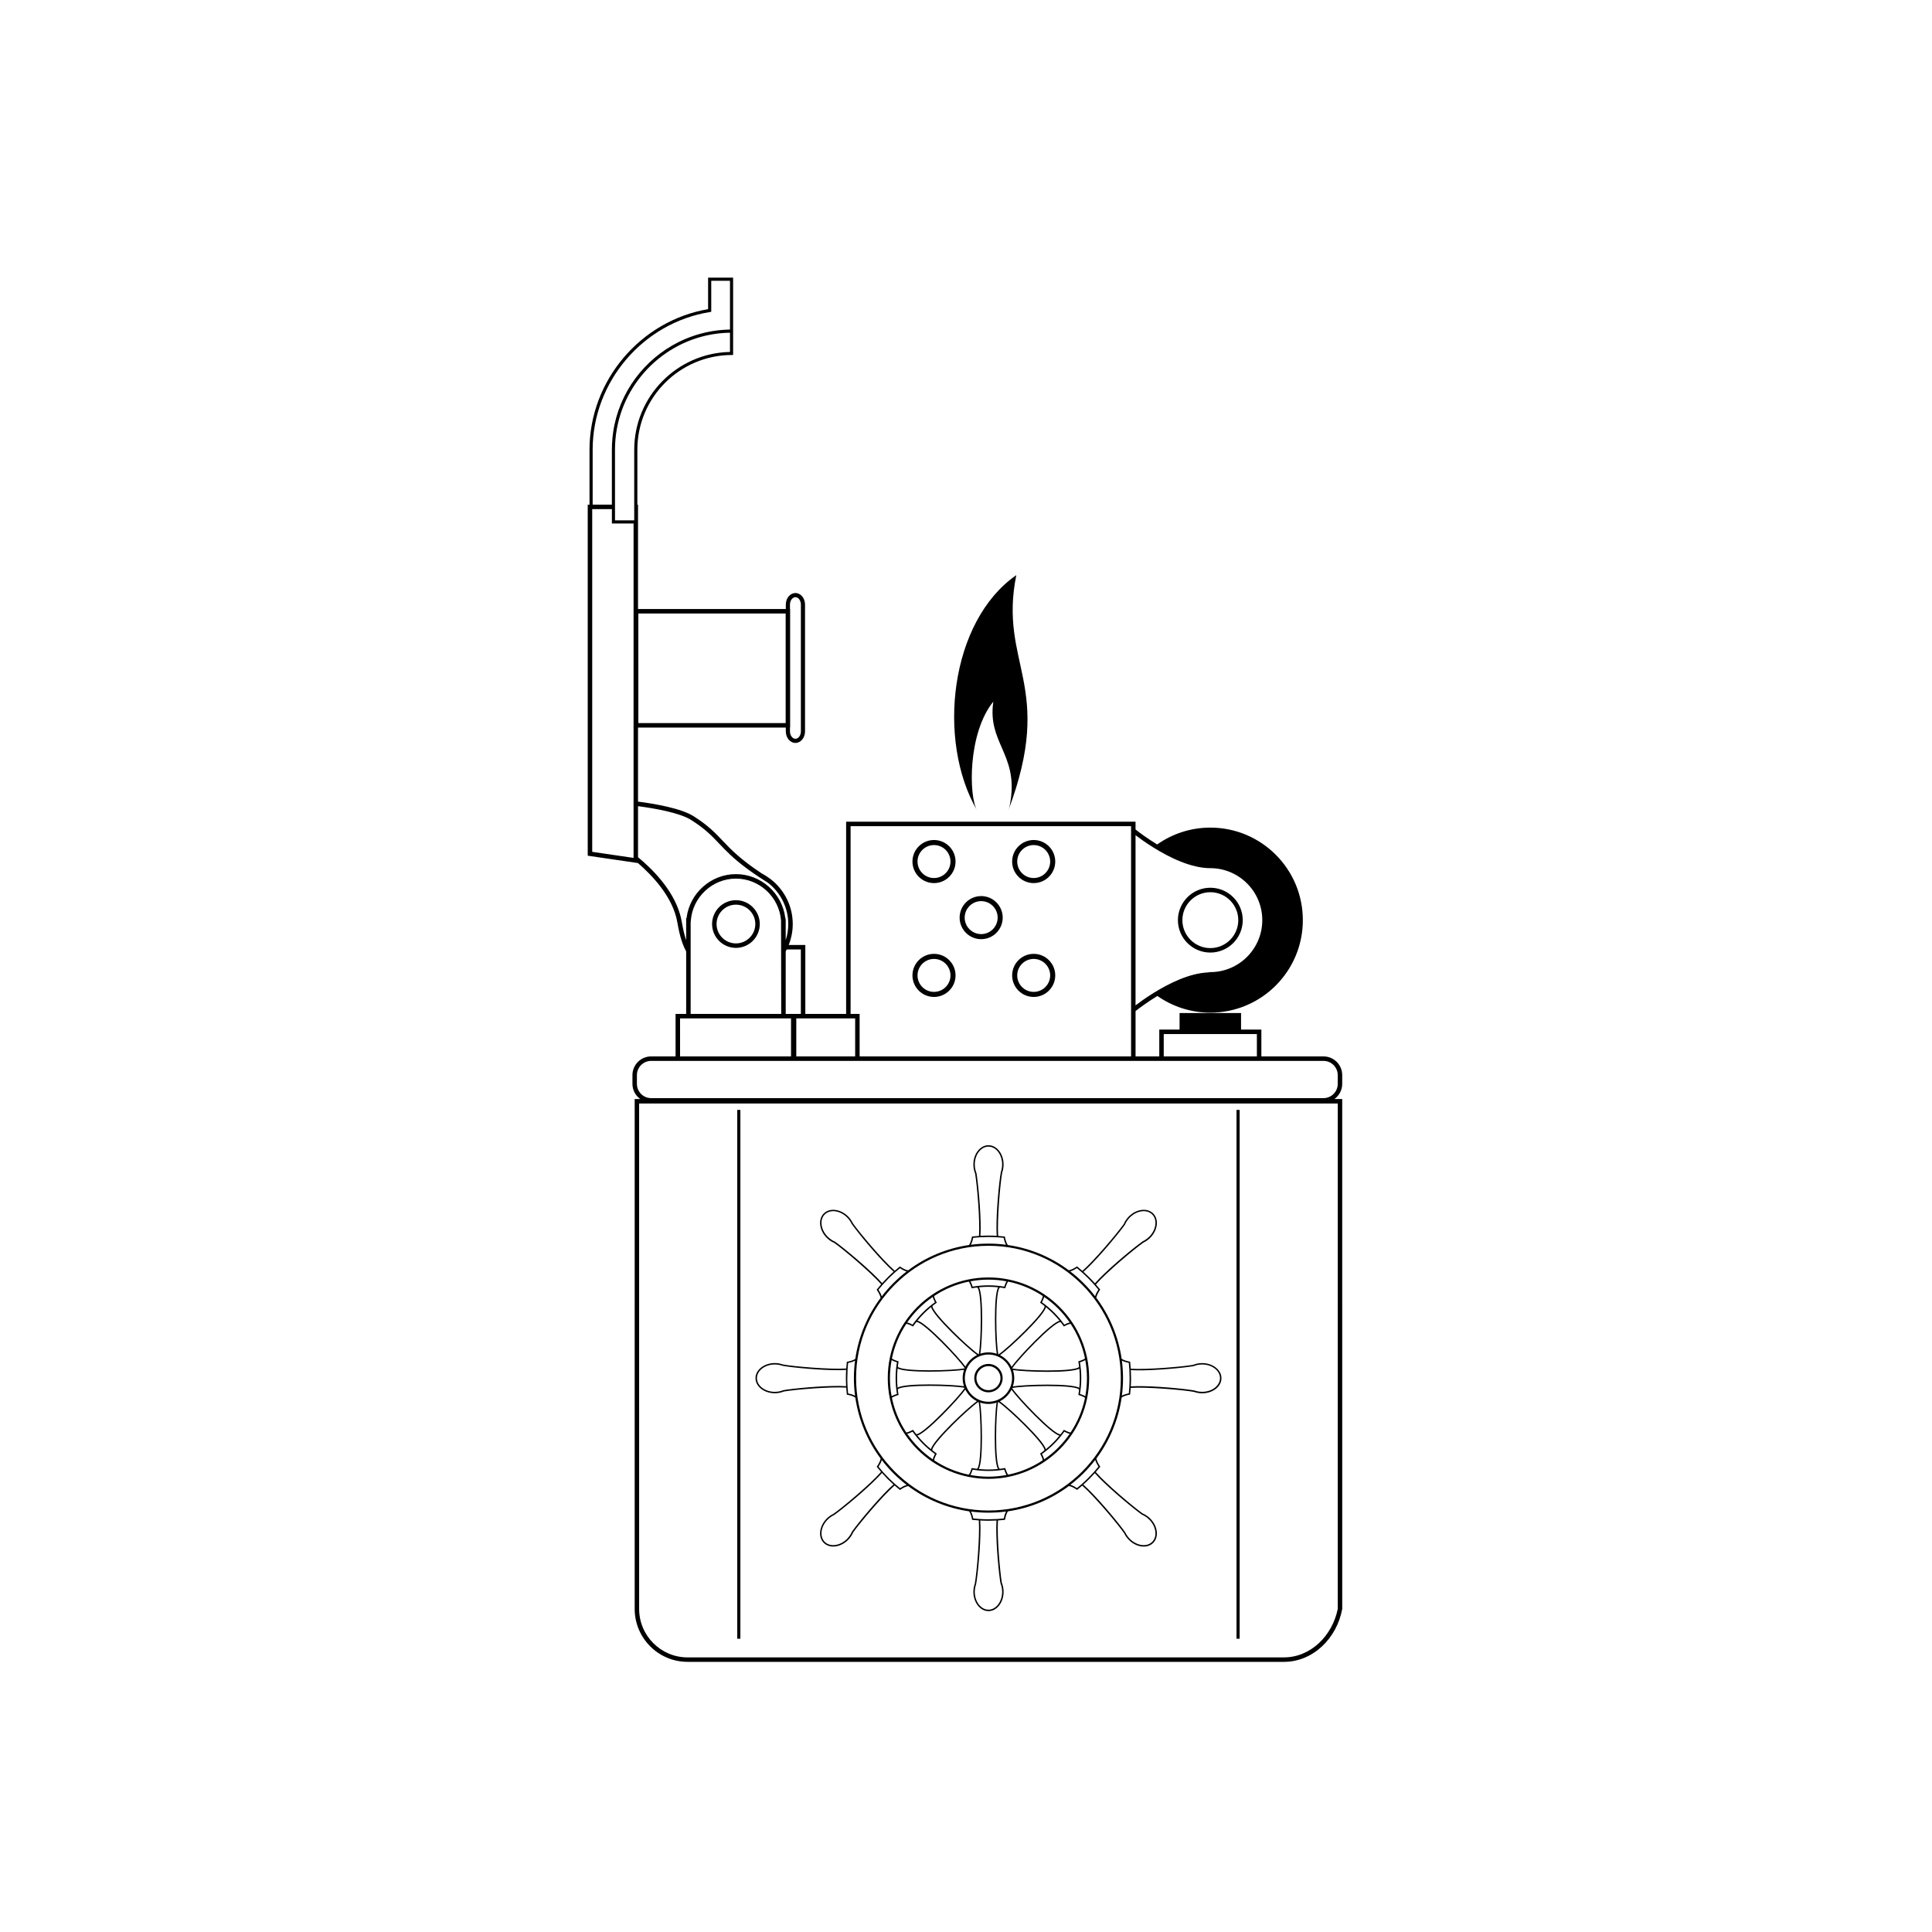 <?xml version="1.0" encoding="UTF-8"?>
<!-- Uploaded to: SVG Repo, www.svgrepo.com, Generator: SVG Repo Mixer Tools -->
<svg fill="#000000" width="800px" height="800px" version="1.1" viewBox="144 144 512 512" xmlns="http://www.w3.org/2000/svg">
 <g>
  <path d="m407.24 329.94c-1.602 10.863 6.441 13.836 4.59 26.137-0.137 0.918-0.289 1.828-0.613 2.691 12.527-33.27-2.66-38.648 2.113-62.352-17.582 12.199-21.16 43.777-10.402 62.352-2.215-3.832-2.465-20.496 4.312-28.828z"/>
  <path d="m391.52 378.03c3.148 0 5.711-2.562 5.711-5.711 0-3.148-2.562-5.707-5.711-5.707s-5.711 2.559-5.711 5.707c0.004 3.148 2.562 5.711 5.711 5.711zm0-10.078c2.406 0 4.367 1.957 4.367 4.367 0 2.406-1.957 4.367-4.367 4.367-2.406 0-4.367-1.957-4.367-4.367 0.004-2.406 1.961-4.367 4.367-4.367z"/>
  <path d="m417.94 378.03c3.148 0 5.711-2.562 5.711-5.711 0-3.148-2.562-5.707-5.711-5.707-3.148 0-5.711 2.559-5.711 5.707 0 3.148 2.562 5.711 5.711 5.711zm0-10.078c2.406 0 4.367 1.957 4.367 4.367 0 2.406-1.957 4.367-4.367 4.367s-4.367-1.957-4.367-4.367c0-2.406 1.961-4.367 4.367-4.367z"/>
  <path d="m391.52 408.2c3.148 0 5.711-2.562 5.711-5.711 0-3.148-2.562-5.707-5.711-5.707s-5.711 2.559-5.711 5.707c0.004 3.148 2.562 5.711 5.711 5.711zm0-10.074c2.406 0 4.367 1.957 4.367 4.367 0 2.406-1.957 4.367-4.367 4.367-2.406 0-4.367-1.957-4.367-4.367 0.004-2.41 1.961-4.367 4.367-4.367z"/>
  <path d="m404.02 392.89c3.148 0 5.707-2.559 5.707-5.707s-2.559-5.711-5.707-5.711c-3.148 0-5.711 2.562-5.711 5.711 0 3.144 2.562 5.707 5.711 5.707zm0-10.078c2.406 0 4.367 1.957 4.367 4.367 0 2.406-1.961 4.367-4.367 4.367s-4.367-1.957-4.367-4.367c0-2.406 1.957-4.367 4.367-4.367z"/>
  <path d="m417.94 408.2c3.148 0 5.711-2.562 5.711-5.711 0-3.148-2.562-5.707-5.711-5.707-3.148 0-5.711 2.559-5.711 5.707 0 3.148 2.562 5.711 5.711 5.711zm0-10.074c2.406 0 4.367 1.957 4.367 4.367 0 2.406-1.957 4.367-4.367 4.367s-4.367-1.957-4.367-4.367c0-2.41 1.961-4.367 4.367-4.367z"/>
  <path d="m464.75 396.44c4.738 0 8.59-3.856 8.59-8.59 0-4.738-3.852-8.59-8.59-8.59-4.738 0-8.59 3.852-8.59 8.59 0 4.734 3.856 8.59 8.59 8.59zm0-15.996c4.082 0 7.406 3.324 7.406 7.406 0 4.082-3.324 7.406-7.406 7.406-4.082 0-7.406-3.324-7.406-7.406 0.004-4.086 3.324-7.406 7.406-7.406z"/>
  <path d="m339.03 382.56c-3.484 0-6.32 2.836-6.32 6.32 0 3.484 2.836 6.32 6.32 6.32s6.32-2.836 6.32-6.32c0-3.488-2.836-6.32-6.32-6.32zm0 11.453c-2.832 0-5.133-2.305-5.133-5.133 0-2.832 2.305-5.137 5.133-5.137 2.832 0 5.137 2.305 5.137 5.137-0.004 2.828-2.305 5.133-5.137 5.133z"/>
  <path d="m499.7 431.24v-2.324c0-2.734-2.223-4.957-4.957-4.957h-16.469v-7.109h-5.383v-4.387h-16.293v4.387h-5.379v7.109h-6.285v-12.02c0.949-0.742 3.086-2.348 5.785-4 3.977 2.781 8.809 4.426 14.027 4.426 13.539 0 24.52-10.977 24.52-24.52s-10.98-24.52-24.52-24.52c-5.246 0-10.094 1.66-14.082 4.469-2.68-1.641-4.793-3.227-5.734-3.965v-2.078h-76.699v50.949h-10.812v-18.266h-4.406c0.684-1.719 1.074-3.59 1.074-5.551 0-4.789-2.254-9.051-5.746-11.812l0.008-0.012c-0.055-0.035-0.105-0.066-0.16-0.102-0.703-0.539-1.449-1.023-2.238-1.434-5.793-3.824-8.27-6.43-10.477-8.758-1.969-2.074-3.828-4.035-7.652-6.457-3.348-2.121-10.438-3.32-14.738-3.875v-19.625h39.164v1.027c0 1.684 1.145 3.051 2.547 3.051 1.406 0 2.547-1.367 2.547-3.051v-33.625c0-1.684-1.141-3.051-2.547-3.051s-2.547 1.367-2.547 3.051v1.188h-39.164v-27.656h-0.176v-14.578c0-13.836 11.254-25.09 25.086-25.09h0.289v-20.5h-6.629v8.355c-17.941 3.047-31.426 18.988-31.426 37.234v14.578h-0.473v93.027l13.309 1.949c3.676 3.164 9.285 8.969 10.438 15.711 0.332 1.949 0.699 3.523 1.137 4.859 0.031 0.102 0.07 0.203 0.102 0.301 0.082 0.25 0.176 0.496 0.27 0.742 0.102 0.262 0.211 0.52 0.32 0.762 0.035 0.078 0.07 0.164 0.105 0.242l0.008-0.004c0.129 0.27 0.254 0.543 0.398 0.805v16.566h-2.809v11.258h-6.473c-2.734 0-4.957 2.223-4.957 4.957v2.324c0 1.652 0.82 3.113 2.07 4.012h-1.477v135.13c0 7.734 6.293 14.027 14.027 14.027h158.04c7.734 0 14.027-6.293 15.441-14.027l-0.004-135.13h-2.066c1.246-0.902 2.066-2.359 2.066-4.012zm-54.77-28.996v-36.91c1.059 0.809 2.703 1.996 4.695 3.238 4.211 2.629 9.977 5.5 15.121 5.5 7.594 0 13.773 6.18 13.773 13.773s-6.18 13.773-13.773 13.773l-0.594 0.074v0.012c-4.969 0.207-10.43 2.938-14.473 5.457-2.012 1.254-3.68 2.457-4.75 3.269zm-91.582-65.434h0.043v-31.414h-0.043v-1.188c0-1.059 0.664-1.949 1.449-1.949s1.445 0.891 1.445 1.949v33.625c0 1.059-0.664 1.949-1.445 1.949-0.785 0-1.449-0.891-1.449-1.949zm-40.18-30.227h39.039v29.043h-39.039zm-12.109-43.418c0-17.957 13.359-33.637 31.078-36.473l0.348-0.059v-8.227h4.969v12.922c-0.184 0.004-0.367 0.02-0.547 0.023-0.27 0.008-0.543 0.02-0.809 0.035s-0.527 0.035-0.789 0.059c-0.277 0.023-0.551 0.047-0.824 0.074-0.246 0.027-0.492 0.062-0.734 0.094-0.289 0.039-0.574 0.078-0.863 0.125-0.223 0.035-0.441 0.078-0.66 0.117-0.305 0.059-0.613 0.113-0.914 0.176-0.191 0.043-0.383 0.086-0.574 0.133-0.328 0.074-0.652 0.152-0.977 0.242-0.156 0.043-0.312 0.09-0.473 0.133-0.352 0.098-0.703 0.203-1.047 0.312-0.125 0.039-0.242 0.082-0.363 0.125-0.375 0.125-0.754 0.258-1.125 0.398-0.086 0.031-0.168 0.066-0.25 0.098-0.406 0.156-0.809 0.32-1.203 0.492-0.047 0.02-0.09 0.043-0.137 0.062-0.434 0.191-0.859 0.391-1.281 0.602-0.008 0.004-0.012 0.004-0.016 0.008-9.121 4.535-15.773 13.309-17.355 23.734-0.008 0.051-0.012 0.105-0.02 0.156-0.07 0.469-0.129 0.938-0.176 1.414-0.02 0.203-0.031 0.406-0.047 0.609-0.027 0.328-0.059 0.656-0.074 0.988-0.027 0.539-0.043 1.078-0.043 1.625v14.578h-5.094zm10.84 93.121v15.066l-0.613-0.09-10.344-1.516v-90.82h5.215v3.801h5.746zm0.176-78.543v4.156h-5.094v-18.734c0-14.73 10.367-27.125 24.188-30.25 0.051-0.012 0.102-0.023 0.152-0.035 0.371-0.082 0.75-0.152 1.125-0.219 0.133-0.023 0.262-0.055 0.395-0.074 0.312-0.055 0.633-0.094 0.949-0.137 0.199-0.027 0.395-0.059 0.594-0.082 0.27-0.031 0.547-0.051 0.82-0.074 0.246-0.023 0.492-0.051 0.742-0.066 0.246-0.016 0.496-0.023 0.746-0.031 0.254-0.012 0.508-0.023 0.762-0.027v5.098c-14.039 0.289-25.375 11.797-25.375 25.906zm186.44 292.64c-1.414 7.082-7.176 12.84-14.258 12.84l-158.04 0.004c-7.082 0-12.84-5.758-12.84-12.84l-0.004-133.95h185.14zm-46.113-152.35h4.191v0.004h16.293v-0.004h4.199v5.926h-24.684zm-82.984-55.094h74.328v61.02h-71.938v-11.258h-2.394v-49.762zm1.207 50.949v10.07h-15.602v-10.07zm-14.391-18.266v17.078h-4.016v-16.566c0.094-0.168 0.172-0.344 0.258-0.516zm-30.473-2.691c-0.418-1.281-0.77-2.801-1.098-4.699-0.113-0.66-0.27-1.305-0.453-1.941-1.965-6.797-7.711-12.316-11.129-15.117v-13.531c4.223 0.559 11.012 1.715 14.102 3.676 3.699 2.348 5.426 4.168 7.426 6.273 1.754 1.848 3.676 3.871 7.227 6.512 1.023 0.762 2.191 1.578 3.519 2.453 0.68 0.449 1.402 0.914 2.18 1.398 3.258 2.543 5.363 6.492 5.363 10.934 0 1.492-0.242 2.93-0.684 4.277v-5.269l-0.051-0.594h-0.055c-0.785-6.578-6.43-11.652-13.082-11.652s-12.297 5.074-13.082 11.652h-0.105v5.852c-0.023-0.07-0.051-0.148-0.078-0.223zm25.27 19.77h-24.004v-24.211l0.047-0.547c0.48-6.227 5.734-11.102 11.953-11.102 6.223 0 11.473 4.875 11.957 11.102l0.016 7.918 0.004 2.113zm-26.812 1.188h29.41v10.07h-29.406zm-11.434 17.355v-2.324c0-2.082 1.691-3.773 3.773-3.773h178.18c2.082 0 3.773 1.691 3.773 3.773v2.324c0 2.082-1.691 3.773-3.773 3.773h-178.18c-2.074 0-3.769-1.691-3.769-3.773z"/>
  <path d="m471.69 438.14h0.828v140.14h-0.828z"/>
  <path d="m339.38 438.14h0.828v140.14h-0.828z"/>
  <path d="m405.95 535.91c14.715 0 26.684-11.973 26.684-26.688s-11.973-26.684-26.684-26.684c-14.715 0-26.684 11.973-26.684 26.684 0 14.715 11.969 26.688 26.684 26.688zm-14.391-4.918c-0.02-0.234 0.254-0.945 0.629-1.625l0.082-0.152-0.141-0.098c-0.355-0.246-0.703-0.512-1.047-0.777l0.02-0.016c-0.023-0.035-0.027-0.105-0.008-0.203 0.43-2.106 9.734-10.98 12.191-12.605 0.02 0.008 0.035 0.012 0.055 0.02 0.59 2.836 0.898 15.762-0.289 17.559-0.055 0.082-0.105 0.129-0.145 0.137l0.004 0.016c-0.418-0.051-0.832-0.113-1.242-0.18l-0.168-0.031-0.051 0.164c-0.223 0.77-0.551 1.484-0.723 1.609-3.336-0.684-6.434-2-9.168-3.816zm14.391-28.027c3.449 0 6.258 2.805 6.258 6.258s-2.809 6.258-6.258 6.258-6.258-2.809-6.258-6.258 2.809-6.258 6.258-6.258zm-18.816-8.977c1.074-1.32 2.293-2.539 3.617-3.613 0.484 2.281 9.539 10.836 12.184 12.723-1.332 0.66-2.418 1.734-3.086 3.059-1.91-2.668-10.449-11.699-12.715-12.168zm16.672 8.75c0.535-3.242 0.883-15.66-0.387-17.594 1.695-0.172 3.418-0.172 5.109 0.008-1.27 1.953-0.914 14.398-0.383 17.609-0.691-0.234-1.43-0.371-2.195-0.371-0.75 0-1.469 0.125-2.144 0.348zm5.211 0.387c2.668-1.91 11.699-10.449 12.168-12.719 1.32 1.074 2.539 2.297 3.613 3.617-2.281 0.484-10.836 9.543-12.723 12.184-0.66-1.328-1.738-2.414-3.059-3.082zm15.75 21.336c-1.074 1.32-2.297 2.539-3.617 3.613-0.484-2.281-9.539-10.836-12.184-12.723 1.328-0.656 2.414-1.734 3.086-3.059 1.91 2.668 10.449 11.695 12.715 12.168zm-16.672-8.75c-0.535 3.242-0.883 15.656 0.387 17.594-1.695 0.172-3.418 0.172-5.113-0.004 1.27-1.957 0.914-14.402 0.379-17.609 0.691 0.234 1.43 0.371 2.199 0.371 0.754-0.004 1.473-0.129 2.148-0.352zm-8.27-3.473c0.656 1.332 1.734 2.414 3.059 3.086-2.668 1.91-11.699 10.449-12.172 12.719-1.32-1.074-2.539-2.297-3.609-3.621 2.277-0.484 10.836-9.539 12.723-12.184zm6.125 23.098c-1.641 0-3.242-0.16-4.801-0.453 0.242-0.336 0.449-0.887 0.609-1.41 2.75 0.469 5.629 0.469 8.379 0 0.164 0.523 0.371 1.074 0.613 1.41-1.559 0.293-3.16 0.453-4.801 0.453zm5.231-0.527c-0.172-0.125-0.496-0.836-0.723-1.605l-0.047-0.168-0.168 0.031c-0.43 0.074-0.863 0.137-1.297 0.188l0.004-0.02c-0.043-0.008-0.094-0.055-0.148-0.137-1.184-1.797-0.879-14.66-0.297-17.539 0.02-0.008 0.039-0.012 0.055-0.02 2.418 1.586 11.777 10.508 12.211 12.621 0.02 0.094 0.016 0.168-0.008 0.199l0.012 0.012c-0.328 0.258-0.664 0.508-1.008 0.746l-0.141 0.098 0.082 0.152c0.375 0.68 0.645 1.395 0.629 1.625-2.731 1.816-5.828 3.133-9.156 3.816zm9.516-4.055c-0.074-0.406-0.305-0.938-0.562-1.426 2.277-1.609 4.312-3.644 5.922-5.922 0.484 0.258 1.016 0.492 1.422 0.562-1.82 2.66-4.125 4.961-6.781 6.785zm7.023-7.137c-0.234 0.016-0.945-0.254-1.625-0.629l-0.152-0.082-0.098 0.145c-0.25 0.355-0.512 0.703-0.781 1.047l-0.012-0.02c-0.031 0.023-0.105 0.027-0.203 0.008-2.106-0.434-10.98-9.734-12.605-12.188 0.008-0.02 0.012-0.039 0.023-0.059 2.836-0.59 15.758-0.898 17.559 0.289 0.078 0.051 0.129 0.105 0.137 0.148l0.016-0.004c-0.051 0.418-0.109 0.832-0.184 1.242l-0.031 0.168 0.168 0.047c0.77 0.227 1.484 0.551 1.605 0.723-0.684 3.328-2.004 6.426-3.816 9.164zm-15.285-16.539c3.242 0.535 15.66 0.883 17.594-0.387 0.172 1.695 0.172 3.418-0.008 5.109-1.953-1.266-14.398-0.914-17.609-0.383 0.234-0.688 0.371-1.43 0.371-2.195 0.004-0.75-0.125-1.469-0.348-2.144zm19.621 2.144c0 1.641-0.156 3.246-0.449 4.801-0.336-0.242-0.883-0.449-1.41-0.613 0.469-2.75 0.469-5.629 0-8.375 0.523-0.16 1.07-0.371 1.41-0.613 0.293 1.562 0.449 3.16 0.449 4.801zm-0.523-5.231c-0.121 0.172-0.836 0.5-1.605 0.723l-0.168 0.047 0.031 0.168c0.074 0.43 0.137 0.863 0.188 1.293l-0.02-0.004c-0.008 0.039-0.059 0.094-0.137 0.148-1.797 1.184-14.66 0.879-17.539 0.293-0.008-0.02-0.012-0.035-0.02-0.055 1.582-2.418 10.508-11.777 12.621-12.211 0.094-0.02 0.164-0.016 0.199 0.008l0.012-0.012c0.258 0.328 0.508 0.664 0.746 1.008l0.098 0.141 0.152-0.082c0.68-0.375 1.395-0.645 1.625-0.629 1.816 2.738 3.137 5.836 3.816 9.164zm-4.055-9.516c-0.406 0.07-0.938 0.305-1.422 0.562-1.609-2.277-3.644-4.312-5.922-5.922 0.258-0.484 0.492-1.016 0.562-1.422 2.66 1.82 4.961 4.125 6.781 6.781zm-7.133-7.019c0.016 0.23-0.254 0.945-0.629 1.625l-0.082 0.152 0.141 0.098c0.355 0.25 0.703 0.512 1.047 0.781l-0.02 0.012c0.023 0.031 0.027 0.105 0.008 0.199-0.434 2.106-9.734 10.98-12.188 12.609-0.02-0.008-0.035-0.016-0.059-0.023-0.59-2.832-0.898-15.758 0.289-17.559 0.051-0.078 0.105-0.129 0.145-0.137v-0.016c0.418 0.051 0.828 0.109 1.242 0.184l0.168 0.031 0.047-0.168c0.227-0.77 0.551-1.484 0.723-1.605 3.332 0.68 6.43 2 9.168 3.816zm-14.395-4.34c1.641 0 3.242 0.156 4.801 0.449-0.242 0.336-0.449 0.883-0.613 1.41-2.75-0.469-5.629-0.469-8.379 0-0.16-0.523-0.367-1.074-0.609-1.41 1.559-0.293 3.16-0.449 4.801-0.449zm-5.231 0.523c0.172 0.125 0.496 0.836 0.723 1.605l0.047 0.168 0.172-0.031c0.426-0.074 0.859-0.137 1.293-0.188l-0.004 0.02c0.039 0.008 0.094 0.059 0.148 0.137 1.184 1.797 0.879 14.664 0.293 17.539-0.016 0.008-0.035 0.012-0.055 0.02-2.418-1.586-11.777-10.508-12.211-12.621-0.02-0.094-0.02-0.164 0.008-0.199l-0.016-0.012c0.332-0.258 0.668-0.508 1.008-0.746l0.145-0.098-0.086-0.152c-0.375-0.68-0.645-1.395-0.625-1.625 2.734-1.816 5.832-3.137 9.16-3.816zm-9.516 4.055c0.074 0.406 0.309 0.938 0.562 1.422-2.277 1.613-4.312 3.644-5.926 5.922-0.484-0.258-1.016-0.492-1.422-0.562 1.828-2.656 4.129-4.961 6.785-6.781zm-7.023 7.137c0.234-0.016 0.945 0.254 1.629 0.629l0.152 0.082 0.098-0.141c0.246-0.355 0.512-0.707 0.781-1.047l0.012 0.02c0.031-0.023 0.105-0.027 0.199-0.008 2.106 0.434 10.984 9.734 12.609 12.191-0.008 0.02-0.016 0.035-0.023 0.059-2.832 0.59-15.758 0.898-17.562-0.293-0.078-0.051-0.129-0.105-0.137-0.145l-0.016 0.004c0.051-0.418 0.113-0.832 0.184-1.242l0.031-0.168-0.164-0.047c-0.77-0.223-1.484-0.551-1.605-0.723 0.68-3.34 1.996-6.438 3.812-9.172zm15.285 16.535c-3.242-0.535-15.656-0.883-17.594 0.387-0.176-1.695-0.172-3.418 0.004-5.109 1.953 1.266 14.402 0.914 17.609 0.379-0.234 0.688-0.371 1.43-0.371 2.195 0 0.754 0.125 1.477 0.352 2.148zm-19.625-2.144c0-1.641 0.16-3.242 0.449-4.801 0.336 0.242 0.887 0.453 1.41 0.613-0.469 2.75-0.469 5.629 0 8.379-0.523 0.164-1.074 0.371-1.41 0.613-0.289-1.562-0.449-3.164-0.449-4.805zm0.527 5.231c0.125-0.172 0.836-0.496 1.605-0.723l0.164-0.047-0.031-0.168c-0.074-0.43-0.137-0.863-0.191-1.293l0.02 0.004c0.008-0.039 0.055-0.094 0.137-0.148 1.797-1.184 14.664-0.879 17.539-0.293 0.008 0.02 0.012 0.035 0.02 0.055-1.586 2.418-10.508 11.777-12.621 12.211-0.094 0.02-0.168 0.016-0.199-0.008l-0.008 0.012c-0.258-0.328-0.508-0.664-0.746-1.008l-0.102-0.145-0.152 0.082c-0.68 0.375-1.395 0.645-1.629 0.629-1.809-2.734-3.125-5.832-3.805-9.16zm5.473 8.953c1.613 2.277 3.648 4.312 5.926 5.922-0.258 0.484-0.492 1.016-0.562 1.422-2.656-1.824-4.957-4.125-6.781-6.785 0.402-0.066 0.938-0.301 1.418-0.559z"/>
  <path d="m405.95 512.98c2.07 0 3.758-1.688 3.758-3.762s-1.688-3.758-3.758-3.758c-2.074 0-3.762 1.688-3.762 3.758 0 2.074 1.688 3.762 3.762 3.762zm0-6.941c1.754 0 3.184 1.43 3.184 3.184 0 1.758-1.43 3.184-3.184 3.184-1.758 0-3.184-1.43-3.184-3.184 0-1.758 1.43-3.184 3.184-3.184z"/>
  <path d="m349.34 513.23c0.859 0 1.668-0.168 2.379-0.461 3.133-0.527 12.289-1.305 16.535-1.031 0.039 0.574 0.086 1.152 0.148 1.719l0.016 0.145 0.141 0.023c0.648 0.113 1.703 0.41 2.117 0.777 0.871 5.977 3.234 11.477 6.691 16.113-0.02 0.543-0.562 1.516-0.945 2.062l-0.082 0.121 0.09 0.113c0.34 0.426 0.691 0.844 1.055 1.258-2.883 3.281-10.219 9.445-12.625 11.109-0.625 0.293-1.234 0.711-1.77 1.25-2 2-2.352 4.891-0.789 6.453s4.457 1.207 6.457-0.789c0.609-0.609 1.062-1.301 1.355-2.008 1.844-2.586 7.766-9.613 10.965-12.418 0.43 0.383 0.871 0.754 1.32 1.113l0.113 0.086 0.117-0.082c0.551-0.387 1.531-0.93 2.074-0.941 4.637 3.453 10.141 5.805 16.117 6.676 0.363 0.414 0.66 1.465 0.77 2.109l0.027 0.145 0.145 0.016c0.539 0.059 1.086 0.105 1.633 0.141 0.281 4.359-0.547 13.906-1.07 16.785-0.234 0.652-0.371 1.375-0.371 2.137 0 2.824 1.797 5.121 4.008 5.121 2.207 0 4.004-2.297 4.004-5.121 0-0.863-0.168-1.668-0.457-2.379-0.527-3.133-1.309-12.289-1.031-16.535 0.574-0.039 1.148-0.086 1.719-0.148l0.145-0.016 0.023-0.141c0.113-0.652 0.41-1.703 0.777-2.113 5.977-0.875 11.477-3.234 16.113-6.695 0.543 0.02 1.516 0.562 2.062 0.945l0.117 0.086 0.113-0.09c0.426-0.34 0.844-0.695 1.258-1.059 3.281 2.883 9.445 10.219 11.109 12.625 0.297 0.625 0.715 1.23 1.25 1.77 2 2 4.894 2.352 6.453 0.789 1.562-1.562 1.207-4.457-0.789-6.453-0.605-0.609-1.297-1.062-2.008-1.355-2.586-1.844-9.609-7.769-12.418-10.965 0.379-0.434 0.75-0.871 1.109-1.32l0.086-0.113-0.082-0.117c-0.387-0.551-0.93-1.531-0.941-2.078 3.449-4.637 5.805-10.137 6.672-16.113 0.414-0.363 1.465-0.66 2.109-0.773l0.141-0.023 0.016-0.145c0.059-0.539 0.109-1.086 0.145-1.629 4.359-0.281 13.906 0.543 16.785 1.07 0.652 0.234 1.375 0.371 2.137 0.371 2.824 0 5.125-1.797 5.125-4.008 0-2.207-2.301-4.004-5.125-4.008-0.859 0-1.664 0.168-2.379 0.461-3.133 0.527-12.289 1.309-16.535 1.031-0.035-0.574-0.086-1.148-0.152-1.719l-0.016-0.145-0.141-0.023c-0.652-0.113-1.703-0.41-2.113-0.777-0.875-5.973-3.234-11.477-6.695-16.113 0.02-0.543 0.559-1.516 0.941-2.062l0.086-0.117-0.09-0.113c-0.34-0.426-0.695-0.844-1.059-1.258 2.883-3.281 10.219-9.445 12.629-11.109 0.625-0.293 1.23-0.711 1.77-1.25 2-2 2.352-4.894 0.789-6.457-1.559-1.562-4.457-1.207-6.453 0.789-0.609 0.605-1.059 1.297-1.355 2.008-1.844 2.586-7.766 9.609-10.961 12.418-0.438-0.379-0.871-0.754-1.32-1.113l-0.113-0.086-0.117 0.082c-0.551 0.387-1.535 0.93-2.078 0.941-4.637-3.453-10.137-5.805-16.113-6.676-0.363-0.414-0.66-1.465-0.773-2.109l-0.023-0.141-0.145-0.016c-0.539-0.062-1.086-0.105-1.633-0.145-0.281-4.356 0.543-13.902 1.07-16.781 0.234-0.652 0.367-1.375 0.367-2.137 0-2.824-1.797-5.125-4.004-5.125s-4.008 2.297-4.008 5.125c0 0.859 0.168 1.668 0.461 2.379 0.523 3.133 1.305 12.289 1.031 16.531-0.574 0.035-1.148 0.086-1.719 0.152l-0.145 0.016-0.023 0.141c-0.113 0.652-0.414 1.703-0.777 2.113-5.977 0.875-11.477 3.234-16.109 6.695-0.547-0.02-1.52-0.559-2.066-0.945l-0.117-0.082-0.113 0.09c-0.426 0.34-0.84 0.695-1.258 1.059-3.277-2.883-9.445-10.219-11.109-12.625-0.297-0.625-0.711-1.23-1.25-1.77-2-1.996-4.894-2.352-6.457-0.789s-1.207 4.457 0.789 6.457c0.605 0.605 1.297 1.059 2.008 1.355 2.59 1.844 9.613 7.769 12.418 10.961-0.379 0.438-0.754 0.871-1.109 1.32l-0.09 0.113 0.082 0.117c0.387 0.551 0.934 1.535 0.945 2.078-3.457 4.637-5.809 10.137-6.676 16.113-0.414 0.367-1.465 0.66-2.109 0.773l-0.141 0.023-0.016 0.145c-0.059 0.539-0.105 1.086-0.145 1.629-4.356 0.281-13.902-0.543-16.785-1.07-0.652-0.234-1.375-0.371-2.137-0.371-2.824 0-5.125 1.797-5.125 4.008 0 2.203 2.301 4 5.129 4zm94.344-6.133c3.992 0.27 11.758-0.375 15.516-0.883 0.422-0.059 0.785-0.113 1.094-0.164 0.242-0.102 0.496-0.188 0.766-0.258 0.477-0.125 0.984-0.191 1.512-0.191 2.613 0 4.738 1.625 4.738 3.621 0 2-2.129 3.621-4.738 3.621-0.523 0-1.027-0.066-1.5-0.188-0.184-0.047-0.363-0.102-0.535-0.168-0.332-0.059-0.754-0.125-1.246-0.191-3.727-0.512-11.582-1.168-15.609-0.895 0.043-0.727 0.062-1.453 0.062-2.176v-0.031c-0.004-0.699-0.02-1.398-0.059-2.098zm-0.543-1.922c0.055 0.5 0.094 1.004 0.125 1.508 0.012 0.129 0.02 0.258 0.027 0.387 0.039 0.711 0.059 1.426 0.059 2.141 0 0.738-0.023 1.484-0.066 2.227-0.008 0.125-0.016 0.258-0.023 0.387-0.031 0.477-0.07 0.953-0.121 1.422-0.359 0.07-1.23 0.27-1.832 0.613 0.199-1.516 0.301-3.059 0.301-4.629 0-1.582-0.109-3.137-0.305-4.664 0.602 0.34 1.473 0.535 1.836 0.609zm-72.711 43.828c-0.258 0.336-0.473 0.633-0.656 0.887-0.098 0.242-0.223 0.488-0.363 0.723-0.25 0.422-0.559 0.832-0.93 1.203-1.848 1.848-4.5 2.203-5.914 0.789-1.41-1.414-1.059-4.062 0.789-5.91 0.371-0.371 0.773-0.68 1.191-0.926 0.164-0.098 0.328-0.184 0.496-0.262 0.277-0.191 0.621-0.441 1.02-0.742 2.996-2.273 9.02-7.367 11.672-10.406 0.484 0.543 0.984 1.07 1.492 1.586 0.008 0.004 0.016 0.016 0.023 0.023 0.492 0.492 1 0.973 1.523 1.441-3.012 2.629-8.043 8.574-10.344 11.594zm12.094-10.621c-0.391-0.316-0.773-0.641-1.156-0.973-0.098-0.086-0.195-0.168-0.293-0.254-0.531-0.477-1.055-0.965-1.559-1.469-0.523-0.523-1.031-1.062-1.523-1.617-0.086-0.098-0.172-0.195-0.254-0.293-0.312-0.359-0.621-0.723-0.918-1.09 0.203-0.309 0.688-1.078 0.863-1.75 1.902 2.469 4.117 4.684 6.59 6.586-0.672 0.164-1.445 0.652-1.75 0.859zm26.438 24.086c0.059 0.422 0.113 0.785 0.168 1.094 0.102 0.242 0.184 0.5 0.254 0.766 0.125 0.477 0.191 0.98 0.191 1.512 0 2.609-1.621 4.738-3.621 4.738s-3.621-2.125-3.625-4.738c0.004-0.523 0.07-1.027 0.191-1.5 0.047-0.184 0.105-0.363 0.168-0.535 0.062-0.332 0.125-0.754 0.191-1.246 0.512-3.727 1.168-11.586 0.898-15.609 0.727 0.039 1.453 0.062 2.176 0.062h0.031c0.699 0 1.398-0.02 2.094-0.059-0.27 3.992 0.375 11.758 0.883 15.516zm1.039-16.059c-0.5 0.055-1.004 0.094-1.508 0.125-0.129 0.012-0.258 0.02-0.387 0.027-0.711 0.039-1.426 0.059-2.141 0.059-0.742 0-1.484-0.023-2.223-0.066-0.129-0.008-0.258-0.02-0.387-0.027-0.477-0.031-0.949-0.074-1.422-0.125-0.07-0.359-0.27-1.23-0.613-1.832 1.516 0.199 3.059 0.301 4.629 0.301 1.582 0 3.141-0.105 4.664-0.305-0.34 0.609-0.539 1.484-0.613 1.844zm35.73-1.664c0.336 0.258 0.633 0.473 0.887 0.656 0.242 0.098 0.484 0.223 0.723 0.363 0.426 0.25 0.832 0.559 1.203 0.934 1.848 1.848 2.203 4.5 0.793 5.91-1.414 1.414-4.062 1.059-5.91-0.789-0.371-0.371-0.68-0.773-0.93-1.195-0.098-0.164-0.184-0.328-0.262-0.496-0.191-0.273-0.441-0.621-0.746-1.02-2.269-2.996-7.363-9.02-10.406-11.672 0.543-0.48 1.074-0.98 1.586-1.492 0.008-0.008 0.016-0.016 0.023-0.023 0.492-0.492 0.973-1.004 1.441-1.52 2.637 3.012 8.578 8.043 11.598 10.344zm-10.621-12.09c-0.312 0.391-0.641 0.773-0.973 1.156-0.086 0.098-0.172 0.191-0.258 0.293-0.477 0.531-0.965 1.051-1.469 1.555-0.523 0.523-1.066 1.031-1.617 1.523-0.098 0.086-0.195 0.172-0.293 0.258-0.363 0.312-0.723 0.621-1.094 0.918-0.305-0.207-1.074-0.691-1.75-0.867 2.469-1.902 4.684-4.121 6.586-6.59 0.176 0.672 0.664 1.445 0.867 1.754zm6.363-63.211c0.258-0.336 0.477-0.633 0.656-0.887 0.098-0.242 0.223-0.488 0.363-0.723 0.25-0.422 0.559-0.832 0.934-1.203 1.848-1.848 4.5-2.203 5.91-0.793 1.414 1.414 1.059 4.062-0.793 5.91-0.371 0.371-0.773 0.68-1.191 0.93-0.164 0.098-0.328 0.184-0.496 0.262-0.273 0.191-0.621 0.445-1.02 0.746-2.996 2.269-9.016 7.363-11.672 10.402-0.48-0.539-0.98-1.07-1.492-1.582-0.008-0.008-0.016-0.016-0.023-0.023-0.492-0.492-1.004-0.973-1.523-1.438 3.016-2.641 8.051-8.582 10.348-11.602zm-12.086 10.621c0.387 0.316 0.773 0.641 1.152 0.973 0.098 0.086 0.191 0.172 0.289 0.258 0.535 0.477 1.055 0.965 1.555 1.469 0.523 0.523 1.031 1.066 1.523 1.617 0.086 0.098 0.168 0.195 0.258 0.293 0.312 0.363 0.621 0.723 0.918 1.09-0.207 0.309-0.691 1.078-0.867 1.754-1.902-2.473-4.121-4.688-6.59-6.586 0.68-0.176 1.453-0.66 1.762-0.867zm-26.445-24.086c-0.059-0.422-0.113-0.785-0.164-1.09-0.102-0.246-0.188-0.5-0.254-0.77-0.125-0.473-0.191-0.98-0.191-1.512 0-2.613 1.621-4.738 3.621-4.738s3.621 2.125 3.621 4.738c0 0.523-0.066 1.027-0.188 1.5-0.047 0.184-0.102 0.363-0.164 0.535-0.059 0.328-0.125 0.754-0.195 1.246-0.512 3.727-1.168 11.582-0.895 15.605-0.723-0.039-1.453-0.062-2.176-0.062h-0.031c-0.699 0-1.395 0.02-2.094 0.059 0.266-3.992-0.379-11.754-0.891-15.512zm-1.039 16.059c0.5-0.055 1.004-0.094 1.508-0.129 0.125-0.008 0.258-0.02 0.387-0.023 0.711-0.039 1.43-0.059 2.141-0.062 0.742 0 1.484 0.023 2.223 0.07 0.129 0.008 0.258 0.016 0.387 0.023 0.473 0.031 0.953 0.07 1.422 0.121 0.074 0.359 0.273 1.23 0.617 1.832-1.52-0.199-3.059-0.301-4.629-0.301-1.582 0-3.137 0.105-4.668 0.305 0.344-0.602 0.547-1.48 0.613-1.836zm-35.727 1.664c-0.336-0.258-0.633-0.473-0.887-0.656-0.242-0.098-0.484-0.223-0.723-0.363-0.422-0.25-0.828-0.559-1.203-0.934-1.848-1.848-2.203-4.496-0.789-5.91 1.414-1.41 4.062-1.055 5.914 0.793 0.371 0.371 0.68 0.773 0.926 1.191 0.098 0.164 0.184 0.328 0.262 0.496 0.191 0.273 0.445 0.621 0.746 1.016 2.273 2.996 7.363 9.02 10.406 11.672-0.543 0.48-1.074 0.98-1.586 1.492l-0.023 0.023c-0.492 0.492-0.973 1.004-1.438 1.52-2.641-3.008-8.59-8.043-11.605-10.34zm10.621 12.086c0.316-0.387 0.641-0.773 0.977-1.152 0.086-0.098 0.168-0.191 0.254-0.293 0.477-0.531 0.965-1.051 1.469-1.555 0.523-0.523 1.066-1.031 1.621-1.523 0.098-0.086 0.195-0.168 0.293-0.258 0.359-0.312 0.723-0.621 1.094-0.918 0.305 0.207 1.074 0.691 1.75 0.867-2.469 1.902-4.684 4.121-6.586 6.59-0.18-0.676-0.668-1.449-0.871-1.758zm29.156-11.645c19.344 0 35.078 15.738 35.078 35.078 0 19.344-15.734 35.078-35.078 35.078s-35.078-15.738-35.078-35.078 15.734-35.078 35.078-35.078zm-37.336 32.871c0.008-0.129 0.016-0.258 0.023-0.387 0.031-0.477 0.074-0.953 0.121-1.422 0.359-0.07 1.23-0.27 1.832-0.613-0.199 1.516-0.301 3.062-0.301 4.629 0 1.582 0.102 3.141 0.305 4.664-0.602-0.344-1.477-0.543-1.836-0.617-0.055-0.5-0.094-1.004-0.125-1.504-0.008-0.133-0.02-0.258-0.027-0.387-0.043-0.715-0.062-1.43-0.062-2.141 0.004-0.738 0.027-1.48 0.07-2.223zm-19.277-1.414c0.523 0 1.027 0.07 1.5 0.188 0.184 0.047 0.363 0.105 0.535 0.168 0.328 0.059 0.754 0.125 1.246 0.195 3.727 0.512 11.586 1.168 15.609 0.895-0.043 0.727-0.062 1.453-0.066 2.176v0.035c0 0.695 0.02 1.395 0.059 2.09-3.996-0.27-11.758 0.375-15.52 0.887-0.418 0.059-0.781 0.113-1.09 0.164-0.242 0.102-0.5 0.188-0.766 0.258-0.477 0.125-0.984 0.191-1.512 0.191-2.613 0-4.738-1.621-4.738-3.621s2.125-3.625 4.742-3.625z"/>
 </g>
</svg>